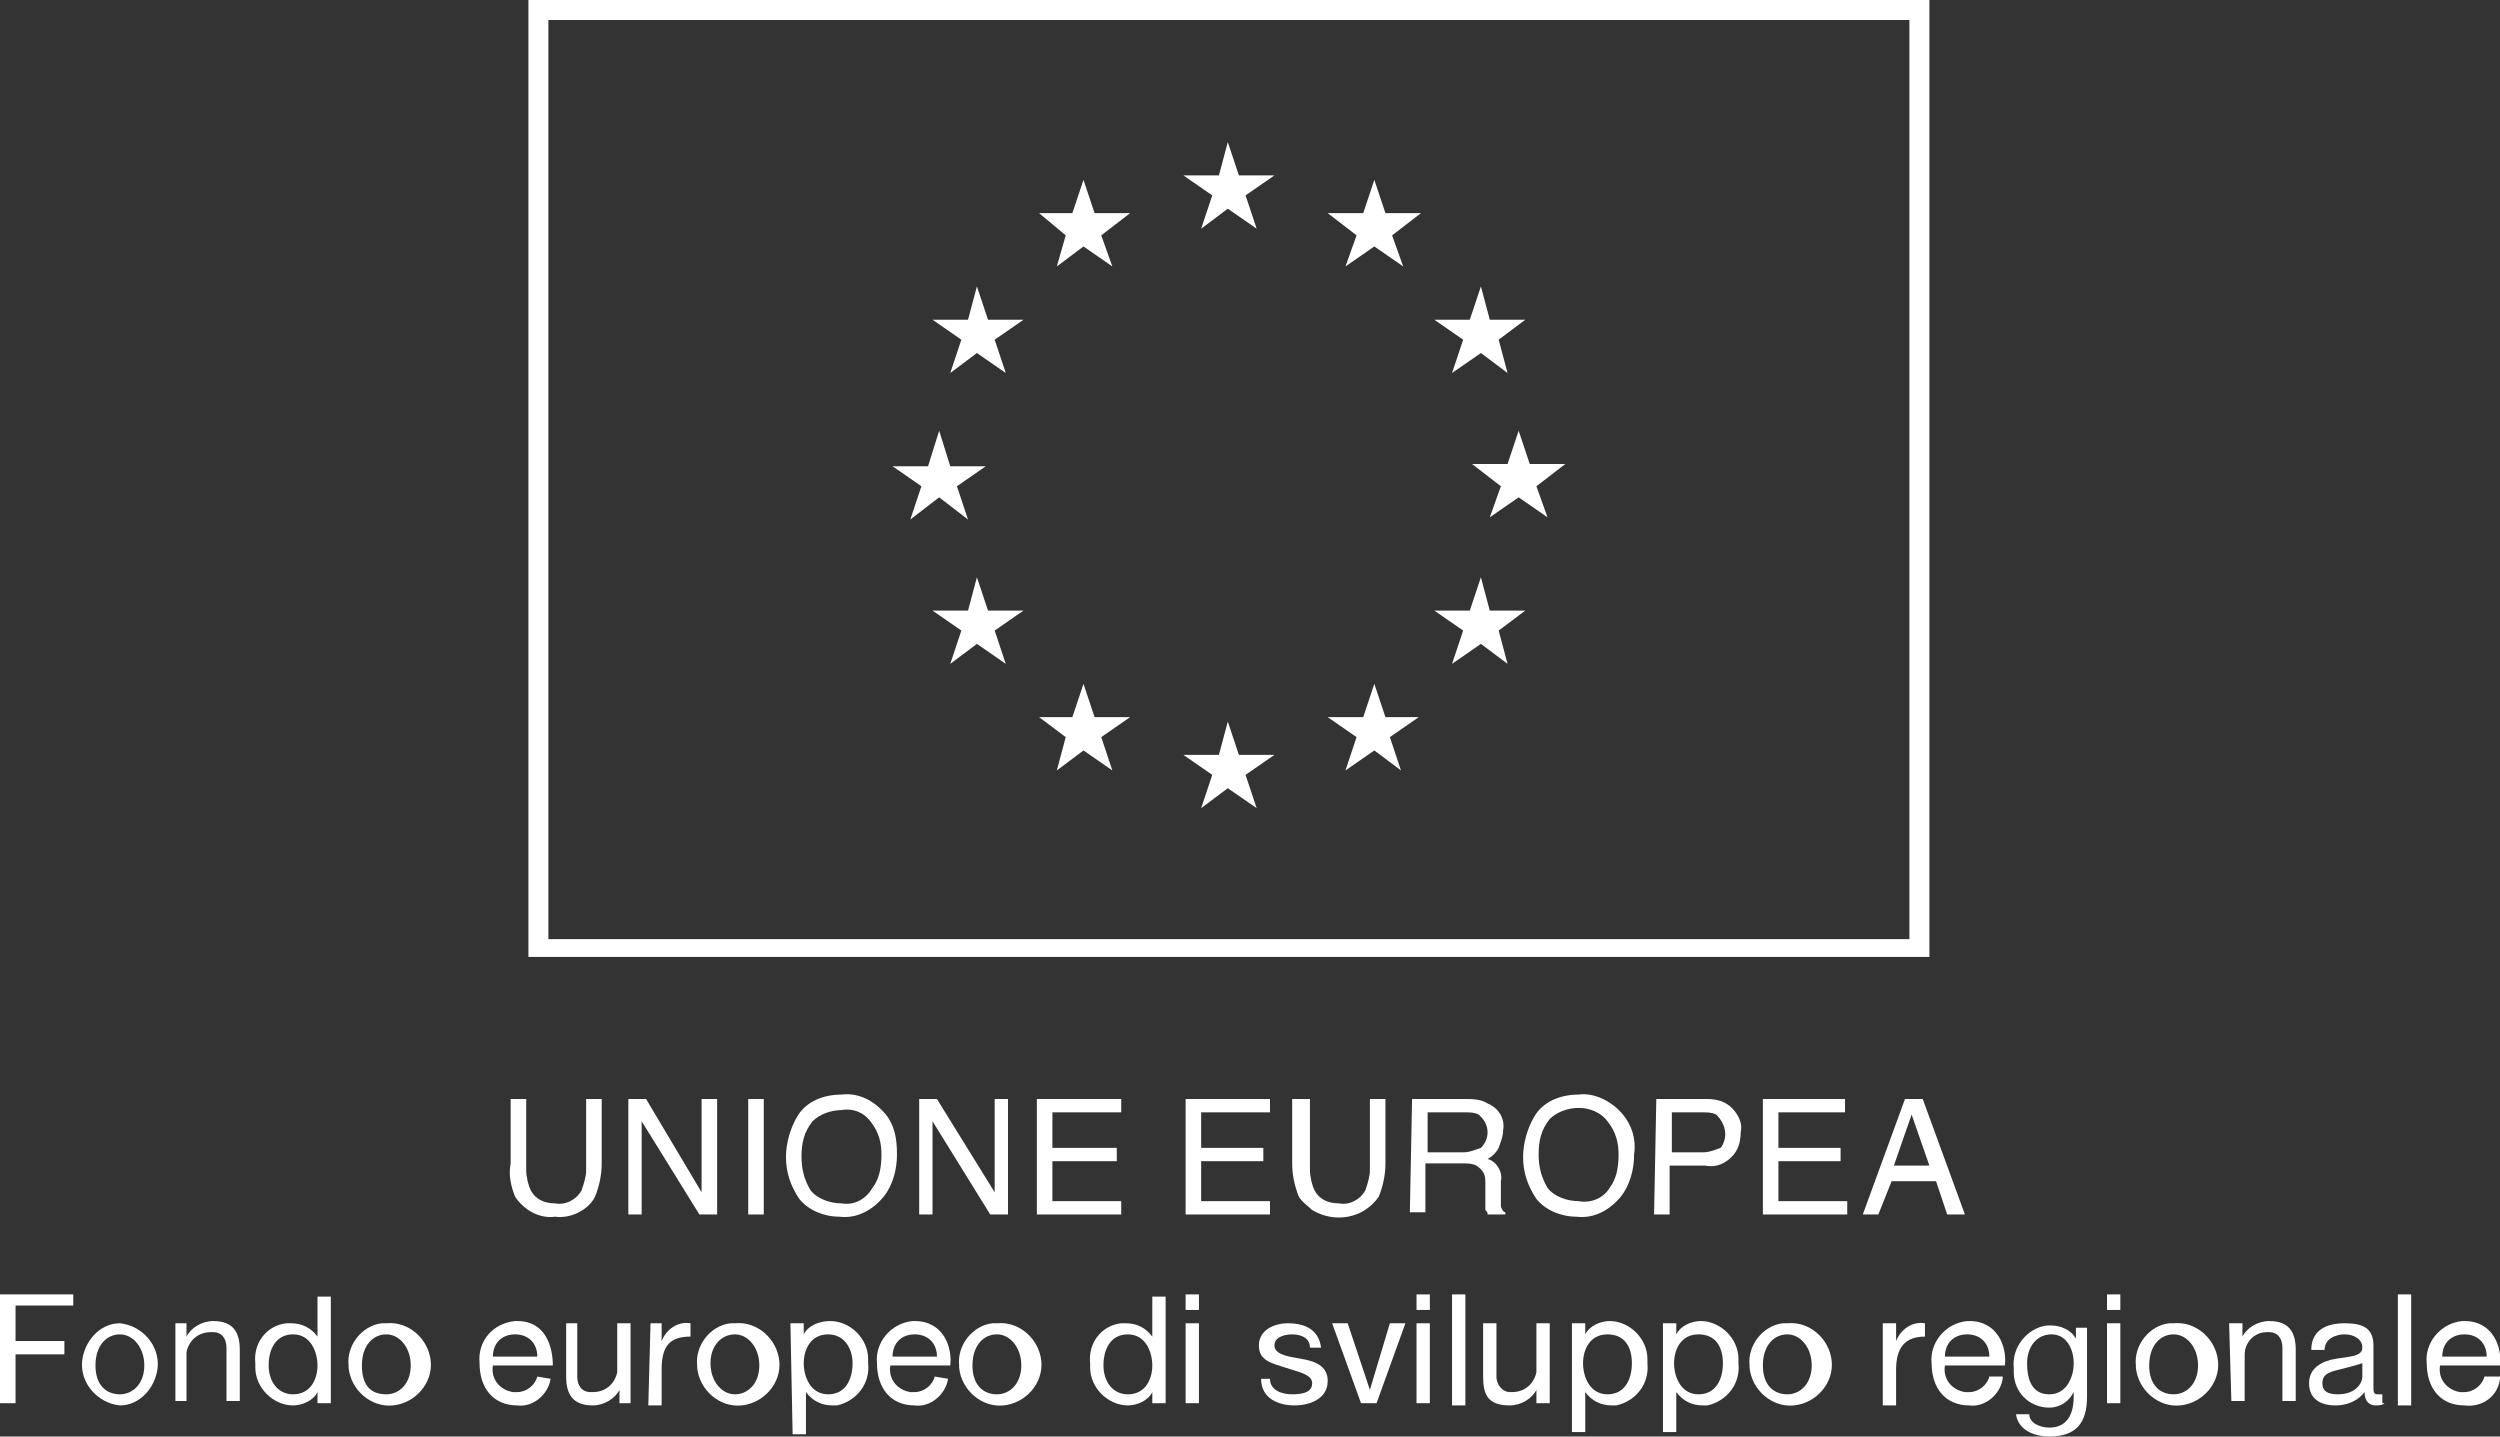 <?xml version="1.0" encoding="utf-8"?>
<!-- Generator: Adobe Illustrator 24.2.1, SVG Export Plug-In . SVG Version: 6.00 Build 0)  -->
<svg version="1.1" id="Livello_1" xmlns="http://www.w3.org/2000/svg" xmlns:xlink="http://www.w3.org/1999/xlink" x="0px" y="0px"
	 viewBox="0 0 112.6 64.7" style="enable-background:new 0 0 112.6 64.7;" xml:space="preserve">
<rect x="0" y="0" width="112.6" height="64.7" fill="#333333" stroke="none"/>
<style type="text/css">
	.st0{fill:#FFFFFF;}
</style>
<g id="Livello_1_1_">
	<g>
		<g>
			<path class="st0" d="M23.7,49.5v3.2c0,0.3,0.1,0.7,0.2,0.9c0.2,0.4,0.6,0.6,1.1,0.6c0.5,0.1,1-0.2,1.2-0.6
				c0.1-0.3,0.2-0.6,0.2-0.9v-3.2h0.7v2.9c0,0.5-0.1,1-0.3,1.5c-0.3,0.6-1.1,1-1.8,0.9c-0.7,0.1-1.4-0.3-1.8-0.9
				c-0.2-0.5-0.3-1-0.2-1.5v-2.9H23.7z"/>
		</g>
	</g>
	<polygon class="st0" points="28.3,49.5 29.1,49.5 31.6,53.7 31.6,49.5 32.3,49.5 32.3,54.7 31.5,54.7 28.9,50.5 28.9,54.7 
		28.3,54.7 	"/>
	<rect x="33.7" y="49.5" class="st0" width="0.7" height="5.2"/>
	<g>
		<g>
			<path class="st0" d="M39.9,50.2c0.4,0.5,0.5,1.1,0.5,1.8s-0.2,1.4-0.6,1.9c-0.5,0.6-1.2,1-2,0.9c-0.7,0-1.4-0.3-1.8-0.8
				c-0.4-0.6-0.6-1.2-0.6-1.9c0-0.6,0.2-1.3,0.5-1.8c0.4-0.7,1.2-1,2-1C38.7,49.2,39.4,49.6,39.9,50.2 M39.3,53.5
				c0.3-0.4,0.4-0.9,0.4-1.5c0-0.5-0.1-1-0.5-1.5c-0.3-0.4-0.8-0.6-1.3-0.5c-0.5,0-1,0.2-1.3,0.5c-0.4,0.5-0.5,1-0.5,1.6
				c0,0.5,0.1,1,0.4,1.5c0.3,0.4,0.9,0.6,1.4,0.6C38.5,54.3,39,54,39.3,53.5"/>
		</g>
	</g>
	<polygon class="st0" points="41.4,49.5 42.2,49.5 44.8,53.7 44.8,49.5 45.4,49.5 45.4,54.7 44.6,54.7 42,50.5 42,54.7 41.4,54.7 	
		"/>
	<polygon class="st0" points="46.7,49.5 50.5,49.5 50.5,50.1 47.4,50.1 47.4,51.7 50.3,51.7 50.3,52.3 47.4,52.3 47.4,54.1 
		50.5,54.1 50.5,54.7 46.7,54.7 	"/>
	<polygon class="st0" points="53.4,49.5 57.2,49.5 57.2,50.1 54.1,50.1 54.1,51.7 56.9,51.7 56.9,52.3 54.1,52.3 54.1,54.1 
		57.2,54.1 57.2,54.7 53.4,54.7 	"/>
	<g>
		<g>
			<path class="st0" d="M59,49.5v3.2c0,0.3,0.1,0.7,0.2,0.9c0.2,0.4,0.6,0.6,1.1,0.6c0.5,0.1,1-0.2,1.2-0.6c0.1-0.3,0.2-0.6,0.2-0.9
				v-3.2h0.7v2.9c0,0.5-0.1,1-0.3,1.5c-0.7,1-2,1.2-3,0.6c-0.2-0.2-0.4-0.3-0.6-0.6c-0.2-0.5-0.3-1-0.3-1.5v-2.9H59z"/>
			<path class="st0" d="M63.6,49.5H66c0.3,0,0.7,0,1,0.2c0.5,0.2,0.8,0.7,0.7,1.2c0,0.3-0.1,0.5-0.2,0.8c-0.1,0.2-0.3,0.4-0.5,0.5
				c0.4,0.1,0.7,0.6,0.6,1v0.7c0,0.1,0,0.3,0,0.4c0,0.1,0.1,0.3,0.2,0.3v0.1H67c0-0.1,0-0.1-0.1-0.2c0-0.1,0-0.2,0-0.4v-0.9
				c0-0.3-0.1-0.5-0.4-0.7c-0.2-0.1-0.4-0.1-0.6-0.1h-1.7v2.2h-0.7L63.6,49.5L63.6,49.5z M65.9,51.9c0.3,0,0.5-0.1,0.8-0.2
				c0.4-0.4,0.4-1,0-1.4c0,0,0,0-0.1-0.1c-0.2-0.1-0.4-0.1-0.6-0.1h-1.7v1.8H65.9z"/>
			<path class="st0" d="M73.1,50.2c0.4,0.5,0.6,1.1,0.5,1.8c0,0.7-0.2,1.4-0.6,1.9c-0.5,0.6-1.2,1-2,0.9c-0.7,0-1.4-0.3-1.8-0.8
				c-0.4-0.6-0.6-1.2-0.6-1.9c0-0.6,0.2-1.3,0.5-1.8c0.4-0.7,1.2-1,2-1C71.8,49.2,72.6,49.6,73.1,50.2 M72.5,53.5
				c0.3-0.4,0.4-0.9,0.4-1.5c0-0.5-0.1-1-0.5-1.5c-0.3-0.4-0.8-0.6-1.3-0.6s-1,0.2-1.3,0.5c-0.4,0.5-0.5,1-0.5,1.6
				c0,0.5,0.1,1,0.4,1.5c0.3,0.4,0.9,0.6,1.4,0.6C71.6,54.2,72.2,54,72.5,53.5"/>
			<path class="st0" d="M74.6,49.5h2.3c0.4,0,0.8,0.1,1.1,0.4c0.3,0.3,0.5,0.7,0.4,1.1c0,0.4-0.1,0.8-0.4,1.1s-0.7,0.5-1.2,0.4h-1.6
				v2.2h-0.7L74.6,49.5z M77.3,50.2c-0.2-0.1-0.4-0.1-0.6-0.1h-1.4v1.8h1.4c0.3,0,0.5-0.1,0.8-0.2C77.8,51.3,77.8,50.7,77.3,50.2
				C77.4,50.3,77.3,50.2,77.3,50.2"/>
		</g>
	</g>
	<polygon class="st0" points="79.4,49.5 83.1,49.5 83.1,50.1 80.1,50.1 80.1,51.7 82.9,51.7 82.9,52.3 80.1,52.3 80.1,54.1 
		83.2,54.1 83.2,54.7 79.4,54.7 	"/>
	<path class="st0" d="M85.8,49.5h0.8l1.9,5.2h-0.8l-0.5-1.5h-2l-0.6,1.5h-0.7L85.8,49.5z M86.9,52.5l-0.8-2.3l-0.8,2.3H86.9z"/>
	<polygon class="st0" points="0,58.3 0,63.2 0.7,63.2 0.7,61 2.9,61 2.9,60.4 0.7,60.4 0.7,58.8 3.3,58.8 3.3,58.3 	"/>
	<g>
		<g>
			<path class="st0" d="M5.4,62.8c0.6,0,1.1-0.5,1.1-1.3S6,60.1,5.4,60.1s-1.1,0.5-1.1,1.4S4.8,62.8,5.4,62.8 M5.4,59.6
				c1,0.1,1.8,1,1.7,2c-0.1,0.9-0.8,1.7-1.7,1.7c-1-0.1-1.8-1-1.7-2C3.8,60.4,4.5,59.6,5.4,59.6"/>
			<path class="st0" d="M7.9,59.6h0.5v0.6l0,0c0.2-0.4,0.7-0.7,1.2-0.7c0.9,0,1.2,0.5,1.2,1.3v2.3h-0.6v-2.4c0-0.4-0.2-0.7-0.6-0.7
				H9.5c-0.6,0-1,0.4-1.1,0.9c0,0.1,0,0.1,0,0.2v2H7.9V59.6z"/>
			<path class="st0" d="M13.2,62.8c0.8,0,1.1-0.7,1.1-1.3s-0.3-1.4-1.1-1.4s-1.1,0.7-1.1,1.4S12.5,62.8,13.2,62.8 M14.9,63.2h-0.6
				v-0.5l0,0c-0.2,0.4-0.7,0.6-1.1,0.6c-0.9,0-1.7-0.8-1.7-1.7c0-0.1,0-0.1,0-0.2c-0.1-0.9,0.5-1.7,1.4-1.8c0.1,0,0.1,0,0.2,0
				c0.5,0,0.9,0.2,1.2,0.6l0,0v-1.8h0.6L14.9,63.2z"/>
			<path class="st0" d="M17.4,62.8c0.6,0,1.1-0.5,1.1-1.3s-0.5-1.4-1.1-1.4s-1.1,0.5-1.1,1.4S16.7,62.8,17.4,62.8 M17.4,59.6
				c1-0.1,1.9,0.7,2,1.7s-0.7,1.9-1.7,2s-1.9-0.7-2-1.7v-0.1c-0.1-0.9,0.6-1.8,1.5-1.9C17.2,59.6,17.3,59.6,17.4,59.6"/>
			<path class="st0" d="M24.2,61.1c0-0.6-0.4-1-1-1s-1,0.4-1,1H24.2z M24.8,62.1c-0.1,0.7-0.8,1.3-1.5,1.2c-1.1,0-1.7-0.8-1.7-1.9
				c-0.1-1,0.6-1.8,1.6-1.9h0.1c1.3,0,1.6,1.2,1.6,2h-2.7c-0.1,0.6,0.3,1.1,0.9,1.2c0.1,0,0.1,0,0.2,0c0.4,0,0.8-0.3,0.9-0.7
				L24.8,62.1z"/>
			<path class="st0" d="M28.4,63.2h-0.5v-0.6l0,0c-0.2,0.4-0.7,0.7-1.2,0.7c-0.9,0-1.2-0.5-1.2-1.3v-2.4H26V62
				c0,0.4,0.2,0.7,0.6,0.7h0.1c0.6,0,1-0.4,1.1-0.9c0-0.1,0-0.1,0-0.2v-2h0.6L28.4,63.2z"/>
			<path class="st0" d="M29.3,59.6h0.5v0.8l0,0c0.2-0.5,0.7-0.9,1.3-0.8v0.6c-1,0-1.3,0.5-1.3,1.5v1.6h-0.6L29.3,59.6z"/>
			<path class="st0" d="M33.1,62.8c0.6,0,1.1-0.5,1.1-1.3s-0.5-1.4-1.1-1.4S32,60.6,32,61.4S32.5,62.8,33.1,62.8 M33.1,59.6
				c1-0.1,1.9,0.7,2,1.7s-0.7,1.9-1.7,2s-1.9-0.7-2-1.7v-0.1c-0.1-0.9,0.6-1.8,1.5-1.9C33,59.6,33,59.6,33.1,59.6"/>
			<path class="st0" d="M37.3,60.1c-0.8,0-1.1,0.7-1.1,1.3s0.3,1.4,1.1,1.4s1.1-0.7,1.1-1.4S38,60.1,37.3,60.1 M35.6,59.6h0.6v0.5
				l0,0c0.2-0.4,0.7-0.6,1.2-0.6c0.9,0,1.7,0.8,1.7,1.7c0,0.1,0,0.1,0,0.2c0.1,0.9-0.5,1.7-1.4,1.9c-0.1,0-0.1,0-0.2,0
				c-0.5,0-0.9-0.2-1.2-0.6l0,0v1.9h-0.6L35.6,59.6z"/>
			<path class="st0" d="M42.2,61.1c0-0.6-0.4-1-1-1s-1,0.4-1,1H42.2z M42.7,62.1c-0.1,0.7-0.8,1.3-1.5,1.2c-1.1,0-1.7-0.8-1.7-1.9
				c-0.1-0.9,0.6-1.8,1.6-1.9h0.1c1.3,0,1.7,1.2,1.6,2h-2.7c-0.1,0.6,0.3,1.1,0.9,1.2c0.1,0,0.1,0,0.2,0c0.4,0,0.8-0.3,0.9-0.7
				L42.7,62.1z"/>
			<path class="st0" d="M44.9,62.8c0.6,0,1.1-0.5,1.1-1.3s-0.5-1.4-1.1-1.4s-1.1,0.5-1.1,1.4S44.3,62.8,44.9,62.8 M44.9,59.6
				c1-0.1,1.9,0.7,2,1.7s-0.7,1.9-1.7,2s-1.9-0.7-2-1.7v-0.1c-0.1-0.9,0.6-1.8,1.5-1.9C44.8,59.6,44.9,59.6,44.9,59.6"/>
			<path class="st0" d="M50.8,62.8c0.8,0,1.1-0.7,1.1-1.3s-0.3-1.4-1.1-1.4s-1.1,0.7-1.1,1.4S50.1,62.8,50.8,62.8 M52.5,63.2h-0.6
				v-0.5l0,0c-0.2,0.4-0.7,0.6-1.1,0.6c-0.9,0-1.7-0.8-1.7-1.7c0-0.1,0-0.1,0-0.2c-0.1-0.9,0.5-1.7,1.4-1.8c0.1,0,0.1,0,0.2,0
				c0.5,0,0.9,0.2,1.2,0.6l0,0v-1.8h0.6C52.5,58.4,52.5,63.2,52.5,63.2z"/>
		</g>
	</g>
	<path class="st0" d="M53.4,63.2H54v-3.6h-0.6V63.2z M53.4,59H54v-0.7h-0.6V59z"/>
	<g>
		<g>
			<path class="st0" d="M57.2,62.1c0,0.5,0.5,0.7,1,0.7s0.9-0.1,0.9-0.5s-0.6-0.5-1.2-0.7s-1.2-0.3-1.2-1s0.7-1,1.3-1
				c0.8,0,1.4,0.3,1.5,1.1H59c0-0.5-0.5-0.6-0.8-0.6s-0.8,0.1-0.8,0.5s0.6,0.5,1.2,0.6s1.2,0.3,1.2,1c0,0.8-0.8,1.1-1.5,1.1
				s-1.5-0.3-1.5-1.2L57.2,62.1z"/>
		</g>
	</g>
	<polygon class="st0" points="62,63.2 61.3,63.2 60,59.6 60.7,59.6 61.7,62.6 61.7,62.6 62.6,59.6 63.3,59.6 	"/>
	<path class="st0" d="M63.8,63.2h0.6v-3.6h-0.6L63.8,63.2z M63.8,59h0.6v-0.7h-0.6L63.8,59z"/>
	<rect x="65.4" y="58.3" class="st0" width="0.6" height="5"/>
	<g>
		<g>
			<path class="st0" d="M69.8,63.2h-0.6v-0.6l0,0C69,63,68.5,63.3,68,63.3c-1,0-1.2-0.5-1.2-1.3v-2.4h0.6V62c0,0.4,0.3,0.7,0.6,0.7
				h0.1c0.6,0,1-0.4,1.1-0.9c0-0.1,0-0.1,0-0.2v-2h0.6V63.2z"/>
			<path class="st0" d="M72.4,60.1c-0.8,0-1.1,0.7-1.1,1.3s0.3,1.4,1.1,1.4s1.1-0.7,1.1-1.4S73.2,60.1,72.4,60.1 M70.8,59.6h0.6v0.5
				l0,0c0.2-0.4,0.7-0.6,1.1-0.6c0.9,0,1.7,0.8,1.7,1.7c0,0.1,0,0.1,0,0.2c0.1,0.9-0.5,1.7-1.4,1.9c-0.1,0-0.1,0-0.2,0
				c-0.5,0-0.9-0.2-1.2-0.6l0,0v1.8h-0.6V59.6z"/>
			<path class="st0" d="M76.5,60.1c-0.8,0-1.1,0.7-1.1,1.3s0.3,1.4,1.1,1.4s1.1-0.7,1.1-1.4S77.3,60.1,76.5,60.1 M74.9,59.6h0.6v0.5
				l0,0c0.2-0.4,0.7-0.6,1.1-0.6c0.9,0,1.7,0.8,1.7,1.7c0,0.1,0,0.1,0,0.2c0.1,0.9-0.5,1.7-1.4,1.9c-0.1,0-0.1,0-0.2,0
				c-0.5,0-0.9-0.2-1.2-0.6l0,0v1.8h-0.6V59.6z"/>
			<path class="st0" d="M80.5,62.8c0.6,0,1.1-0.5,1.1-1.3s-0.5-1.4-1.1-1.4s-1.1,0.5-1.1,1.4S79.9,62.8,80.5,62.8 M80.5,59.6
				c1-0.1,1.9,0.7,2,1.7s-0.7,1.9-1.7,2s-1.9-0.7-2-1.7v-0.1c-0.1-0.9,0.6-1.8,1.5-1.9C80.3,59.6,80.4,59.6,80.5,59.6"/>
			<path class="st0" d="M84.8,59.6h0.6v0.8l0,0c0.2-0.5,0.7-0.9,1.3-0.8v0.6c-0.9,0-1.3,0.5-1.3,1.5v1.6h-0.6V59.6z"/>
			<path class="st0" d="M89.6,61.1c0-0.6-0.4-1-1-1s-1,0.4-1,1H89.6z M90.2,62.1c-0.1,0.7-0.8,1.3-1.5,1.2c-1.1,0-1.7-0.8-1.7-1.9
				c-0.1-0.9,0.6-1.8,1.6-1.9h0.1c1.3,0,1.7,1.2,1.6,2h-2.7c-0.1,0.6,0.3,1.1,0.9,1.2c0.1,0,0.2,0,0.2,0c0.4,0,0.8-0.3,0.9-0.7h0.6
				V62.1z"/>
			<path class="st0" d="M93.4,61.4c0-0.6-0.3-1.3-1-1.3s-1.1,0.6-1.1,1.3s0.2,1.4,1,1.4S93.4,62,93.4,61.4 M94,62.9
				c0,1.2-0.5,1.8-1.7,1.8c-0.7,0-1.4-0.3-1.5-1h0.6c0,0.4,0.5,0.6,0.9,0.6c0.8,0,1.1-0.6,1.1-1.4v-0.2l0,0
				c-0.2,0.4-0.6,0.7-1.1,0.7c-0.9,0-1.6-0.7-1.6-1.6c0-0.1,0-0.1,0-0.2c-0.1-0.9,0.6-1.8,1.5-1.9c0.1,0,0.1,0,0.2,0
				c0.4,0,0.9,0.2,1.1,0.6l0,0v-0.5H94V62.9z"/>
		</g>
	</g>
	<path class="st0" d="M94.9,63.2h0.6v-3.6h-0.6V63.2z M94.9,59h0.6v-0.7h-0.6V59z"/>
	<g>
		<g>
			<path class="st0" d="M97.9,62.8c0.6,0,1.1-0.5,1.1-1.3s-0.5-1.4-1.1-1.4s-1.1,0.5-1.1,1.4S97.3,62.8,97.9,62.8 M97.9,59.6
				c1-0.1,1.9,0.7,2,1.7s-0.7,1.9-1.7,2s-1.9-0.7-2-1.7v-0.1c-0.1-0.9,0.6-1.8,1.5-1.9C97.8,59.6,97.9,59.6,97.9,59.6"/>
			<path class="st0" d="M100.4,59.6h0.6v0.6l0,0c0.2-0.4,0.7-0.7,1.2-0.7c0.9,0,1.2,0.5,1.2,1.3v2.3h-0.6v-2.4
				c0-0.4-0.2-0.7-0.6-0.7h-0.1c-0.6,0-1,0.5-1,1v0.1v2h-0.6L100.4,59.6z"/>
			<path class="st0" d="M106.4,61.4c-0.3,0.1-0.7,0.2-1.1,0.3s-0.7,0.2-0.7,0.6s0.3,0.5,0.7,0.5c0.8,0,1.1-0.5,1.1-0.8V61.4z
				 M107.4,63.2c-0.1,0.1-0.3,0.1-0.4,0.1c-0.3,0-0.5-0.2-0.5-0.6c-0.3,0.4-0.8,0.6-1.3,0.6c-0.7,0-1.2-0.3-1.2-1s0.6-1,1.2-1.1
				s1.2-0.1,1.2-0.5s-0.4-0.6-0.8-0.6s-0.9,0.2-0.9,0.7h-0.6c0-0.9,0.7-1.2,1.5-1.2s1.3,0.2,1.3,1v1.8c0,0.3,0,0.4,0.2,0.4
				c0.1,0,0.1,0,0.2,0v0.4H107.4z"/>
		</g>
	</g>
	<rect x="108" y="58.3" class="st0" width="0.6" height="5"/>
	<g>
		<g>
			<path class="st0" d="M112,61.1c0-0.6-0.4-1-1-1s-1,0.4-1,1H112z M112.6,62.1c-0.1,0.8-0.8,1.3-1.6,1.2c-1.1,0-1.7-0.8-1.7-1.9
				c-0.1-0.9,0.6-1.8,1.6-1.9h0.1c1.3,0,1.7,1.2,1.6,2h-2.7c-0.1,0.6,0.3,1.1,0.9,1.2c0.1,0,0.1,0,0.2,0c0.4,0,0.8-0.3,0.9-0.7h0.7
				V62.1z"/>
		</g>
	</g>
	<path class="st0" d="M86.9,43.1H23.8V0h63.1C86.9,0,86.9,43.1,86.9,43.1z M24.7,42.3H86V0.9H24.7V42.3z"/>
	<polyline class="st0" points="54.1,10.3 55.3,9.4 56.6,10.3 56.1,8.8 57.4,7.9 55.8,7.9 55.3,6.4 54.9,7.9 53.3,7.9 54.6,8.8 
		54.1,10.3 	"/>
	<polyline class="st0" points="47.6,12 48.8,11.1 50.1,12 49.6,10.6 50.9,9.6 49.3,9.6 48.8,8.1 48.3,9.6 46.8,9.6 48,10.6 47.6,12 
			"/>
	<polyline class="st0" points="44,12.9 43.6,14.4 42,14.4 43.3,15.3 42.8,16.8 44,15.9 45.3,16.8 44.8,15.3 46.1,14.4 44.5,14.4 
		44,12.9 	"/>
	<polyline class="st0" points="42.3,22.4 43.6,23.4 43.1,21.9 44.4,21 42.8,21 42.3,19.4 41.8,21 40.2,21 41.5,21.9 41,23.4 
		42.3,22.4 	"/>
	<polyline class="st0" points="44.5,27.5 44,26 43.6,27.5 42,27.5 43.3,28.4 42.8,29.9 44,29 45.3,29.9 44.8,28.4 46.1,27.5 
		44.5,27.5 	"/>
	<polyline class="st0" points="49.3,32.3 48.8,30.8 48.3,32.3 46.8,32.3 48,33.2 47.6,34.7 48.8,33.8 50.1,34.7 49.6,33.2 
		50.9,32.3 49.3,32.3 	"/>
	<polyline class="st0" points="55.8,34 55.3,32.5 54.9,34 53.3,34 54.6,34.9 54.1,36.4 55.3,35.5 56.6,36.4 56.1,34.9 57.4,34 
		55.8,34 	"/>
	<polyline class="st0" points="62.4,32.3 61.9,30.8 61.4,32.3 59.8,32.3 61.1,33.2 60.6,34.7 61.9,33.8 63.1,34.7 62.6,33.2 
		63.9,32.3 62.4,32.3 	"/>
	<polyline class="st0" points="67.1,27.5 66.7,26 66.2,27.5 64.6,27.5 65.9,28.4 65.4,29.9 66.7,29 67.9,29.9 67.5,28.4 68.7,27.5 
		67.1,27.5 	"/>
	<polyline class="st0" points="70.5,20.9 68.9,20.9 68.4,19.4 67.9,20.9 66.3,20.9 67.6,21.9 67.1,23.3 68.4,22.4 69.7,23.3 
		69.2,21.9 70.5,20.9 	"/>
	<polyline class="st0" points="65.4,16.8 66.7,15.9 67.9,16.8 67.5,15.3 68.7,14.4 67.1,14.4 66.7,12.9 66.2,14.4 64.6,14.4 
		65.9,15.3 65.4,16.8 	"/>
	<polyline class="st0" points="61.9,8.1 61.4,9.6 59.8,9.6 61.1,10.6 60.6,12 61.9,11.1 63.2,12 62.7,10.6 64,9.6 62.4,9.6 
		61.9,8.1 	"/>
</g>
</svg>
